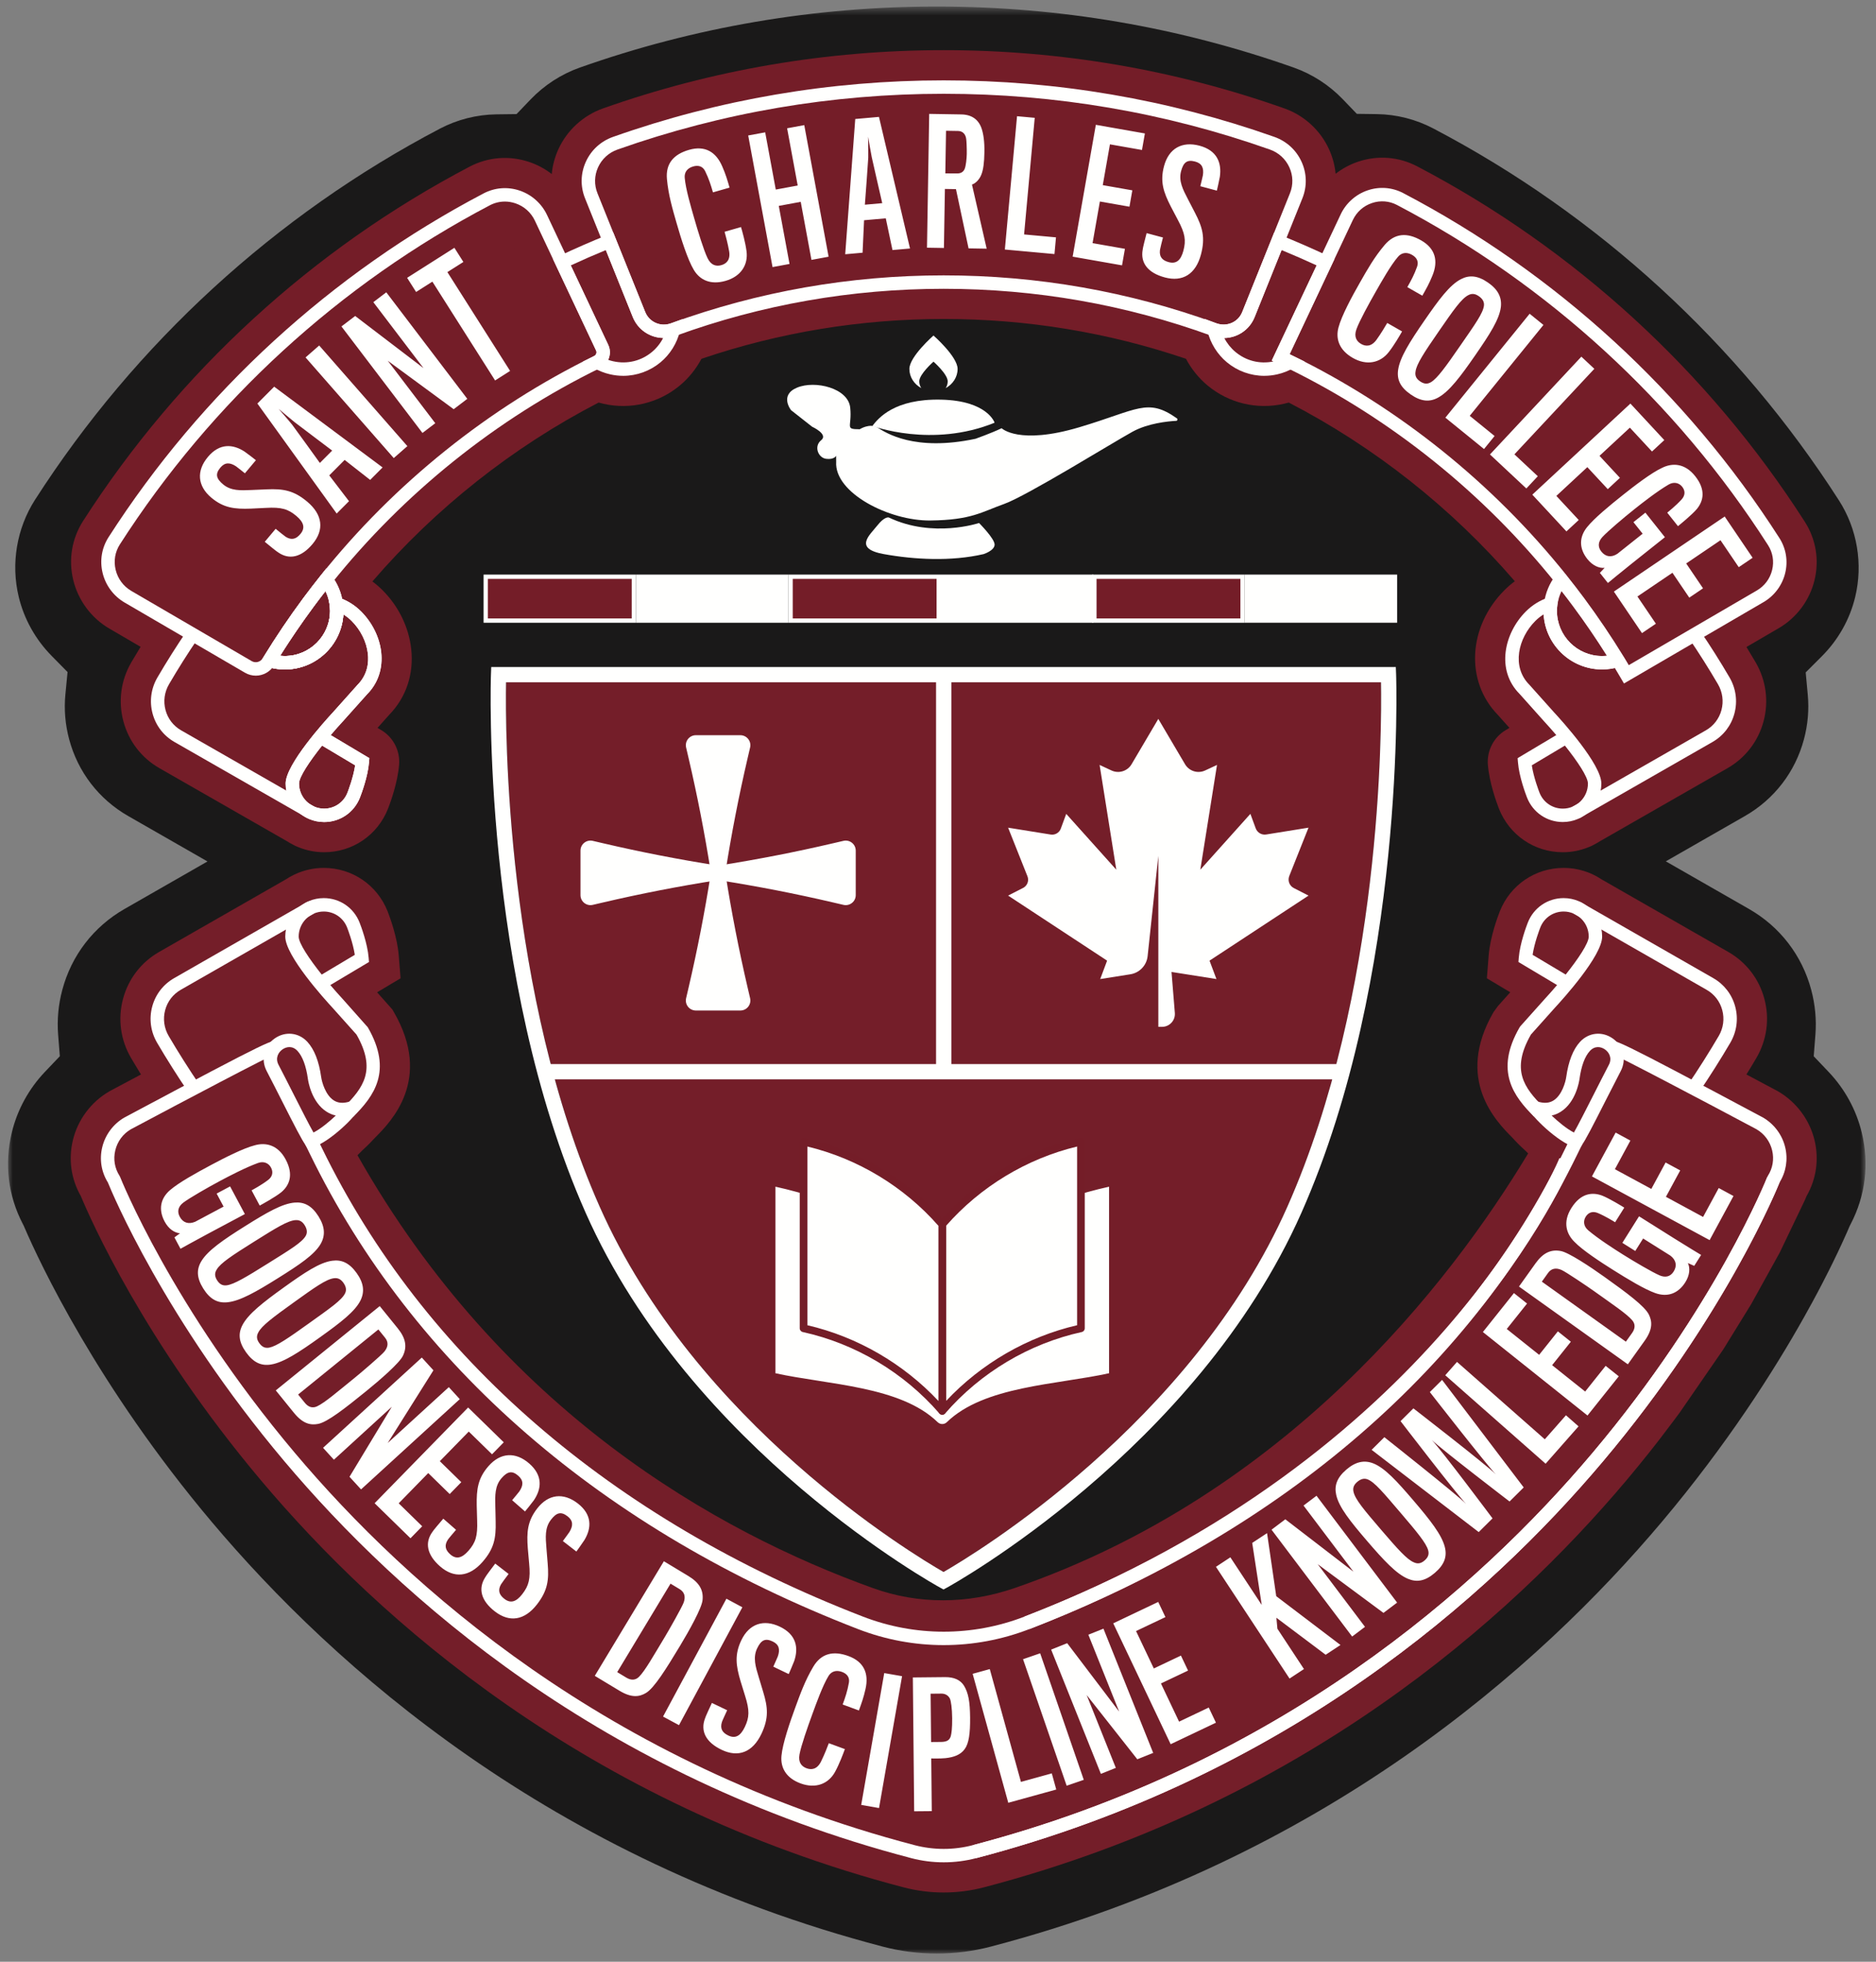 <?xml version="1.0" encoding="UTF-8"?> <svg xmlns="http://www.w3.org/2000/svg" xmlns:xlink="http://www.w3.org/1999/xlink" width="198" height="207" viewBox="0 0 198 207"><rect x="0" y="0" width="198" height="207" fill="#808080" stroke="none"/><defs><path id="4jj0qcskfa" d="M0 0.551L196.044 0.551 196.044 205.995 0 205.995z"></path></defs><g fill="none" fill-rule="evenodd"><g><g><path fill="#1A1919" d="M98.023 204.013c-1.765 0-3.523-.226-5.224-.671-34.54-9.049-57.016-29.018-69.788-44.176C10.63 144.473 4.695 131.3 3.442 128.333c-1.419-2.602-1.815-5.597-1.114-8.511.763-3.174 2.82-5.94 5.642-7.584l.048-.029c-.897-2.35-1.036-4.914-.374-7.391.832-3.117 2.833-5.718 5.633-7.321l10.127-5.8.008-1.87-9.744-5.58c-2.635-1.508-4.518-3.956-5.301-6.89-.675-2.526-.466-5.148.58-7.51l-.582-.337c-2.657-1.55-4.591-4.152-5.31-7.14-.715-2.971-.181-6.146 1.466-8.71C14.937 37.436 29.454 24.135 46.5 15.191c1.6-.84 3.399-1.283 5.202-1.283 1.031 0 2.043.143 3.011.413 1.319-2.53 3.58-4.502 6.286-5.46 11.876-4.2 24.332-6.33 37.023-6.33 12.69 0 25.147 2.13 37.022 6.33 2.697.954 4.952 2.915 6.273 5.433.962-.269 1.968-.411 2.993-.411 1.79 0 3.577.44 5.166 1.273 17.11 8.961 31.67 22.307 42.106 38.59 1.63 2.544 2.158 5.693 1.449 8.638-.715 2.961-2.634 5.54-5.266 7.074l-.703.41c1.037 2.355 1.243 4.968.57 7.487-.783 2.935-2.666 5.382-5.301 6.891l-8.636 4.945v3.11l9.071 5.195c2.801 1.603 4.802 4.204 5.634 7.321.66 2.477.523 5.04-.375 7.392l.023.013c2.836 1.652 4.903 4.421 5.667 7.598.702 2.915.305 5.91-1.114 8.513l-.284.66-.599 1.326-.822 1.73-.506 1.02-.891 1.734-.791 1.483-.567 1.032-.592 1.054-.65 1.132-.674 1.144-.72 1.197-.757 1.228-.802 1.268-.388.604-.861 1.316-.906 1.349-.937 1.361-.982 1.391-1.042 1.438c-.151.206-1.06 1.424-1.06 1.424l-1.125 1.47c-.163.212-1.157 1.474-1.157 1.474-.214.27-1.205 1.493-1.205 1.493-.41.5-.825 1-1.25 1.505-12.772 15.157-35.247 35.126-69.787 44.175-1.703.445-3.46.671-5.224.671" transform="translate(-622 -858) translate(622.848 858.14)"></path><path fill="#1A1919" d="M98.023 9.612c12.155 0 23.82 2.09 34.663 5.924 2.27.803 3.436 3.315 2.537 5.55l-1.932 4.803c1.703.686 3.381 1.42 5.034 2.2l2.237-4.743c.707-1.5 2.201-2.383 3.749-2.383.635 0 1.279.148 1.882.464 16.079 8.422 29.68 20.927 39.43 36.14 1.261 1.97.599 4.599-1.422 5.777l-6.933 4.042c1.083 1.591 2.111 3.217 3.081 4.876 1.194 2.043.519 4.666-1.535 5.842l-12.197 6.984v-.428c.042-.109.046-.221 0-.337v.337c-.411 1.069-4.538 1.798-3.248 1.798.208 0 .41-.024.607-.061l.1-.016c.166-.037.324-.09.48-.149.061-.023.123-.045.183-.072l-.003.005.125-.071h.001c.149-.075.294-.152.428-.246l1.327-.76v11.29c-.149-.192-.504-.364-.929-.513-.642-.424-1.41-.673-2.235-.673-.82 0 1.005.243 2.235.673l.08.055.849.486v.361c.093-.12.095-.235.032-.343l12.6 7.216c1.15.657 1.97 1.724 2.312 3.004.346 1.295.162 2.647-.517 3.81-.835 1.428-1.866 3.067-2.845 4.539 1.755.931 3.83 2.036 6.288 3.347 1.185.691 2.032 1.83 2.348 3.14.31 1.286.097 2.603-.596 3.718-.039.096-.12.296-.246.587l-.006.015c-.045.105-.094.22-.151.349l-.003.007-.18.406-.051.112c-.052.116-.104.233-.163.36l-.094.205c-.05.11-.1.216-.155.333-.036.08-.078.168-.118.252l-.162.343-.138.288-.18.374-.15.306-.2.405-.175.348-.21.418-.193.376-.23.446-.21.402c-.08.153-.16.306-.245.464-.075.143-.154.29-.233.436l-.26.482-.248.456c-.093.17-.186.338-.283.51-.087.158-.176.318-.267.478l-.299.532-.283.495c-.106.184-.213.37-.322.556-.1.172-.2.346-.303.52-.11.186-.221.375-.335.565l-.327.547-.355.587-.34.554-.38.614-.356.567c-.132.21-.268.422-.404.635l-.372.58-.424.65-.392.596c-.146.22-.296.442-.445.664-.136.203-.272.406-.411.61l-.471.686-.422.612c-.164.235-.332.473-.501.71-.145.206-.288.41-.436.617-.172.24-.347.48-.522.721-.152.21-.301.417-.457.628-.18.246-.366.495-.552.744-.155.207-.307.414-.464.623-.197.26-.399.522-.599.784-.154.2-.304.4-.46.6-.217.28-.44.563-.663.845-.146.186-.29.371-.44.559-.25.315-.509.633-.766.95l-.378.468c-.39.475-.785.951-1.188 1.43-12.112 14.375-33.425 33.31-66.168 41.889-1.123.294-2.276.44-3.43.44-1.155 0-2.309-.146-3.43-.44-32.745-8.578-54.057-27.514-66.17-41.89-12.66-15.024-18.192-28.354-18.617-29.406-.694-1.115-.906-2.433-.596-3.719.315-1.309 1.162-2.448 2.325-3.126 2.467-1.316 4.55-2.425 6.312-3.36-.982-1.473-2.012-3.112-2.846-4.54-.679-1.162-.863-2.514-.518-3.808.342-1.281 1.163-2.348 2.312-3.005l13.484-7.721c.186-.13.385-.242.592-.34h.002c.523-.246-1.02-.387-.406-.387l.04-8.734c-.209 0 1.713-.024 1.516-.061l-.1-.016c-.166-.037-.324-.09-.479-.149-.062-.023-.124-.045-.184-.072l.004.005-.126-.072c-.149-.074-.295-.15-.43-.245l-13.523-7.744c-2.054-1.176-2.729-3.8-1.534-5.842.972-1.665 2.004-3.298 3.093-4.896l-6.813-3.973c-2.067-1.204-2.746-3.895-1.454-5.909C20.21 42.328 33.767 29.866 49.79 21.46c.612-.321 1.268-.473 1.913-.473 1.575 0 3.093.899 3.812 2.424l2.205 4.679c1.653-.781 3.332-1.515 5.035-2.201l-1.931-4.803c-.9-2.235.266-4.747 2.537-5.55 10.841-3.835 22.507-5.924 34.662-5.924" transform="translate(-622 -858) translate(622.848 858.14)"></path><g transform="translate(-622 -858) translate(622.848 858.14)"><mask id="f4psb7vnfb" fill="#fff"><use xlink:href="#4jj0qcskfa"></use></mask><path fill="#1A1919" d="M29.922 89.906L35.43 83.229 29.658 89.565 29.922 89.906" mask="url(#f4psb7vnfb)"></path><path fill="#1A1919" d="M190.817 127.467l-.097.226-.057.151-.056.114-.307.698-.208.458-.368.797-.71 1.475-.612 1.224-.447.873-.723 1.367-.816 1.494-.603 1.075-.94 1.626-.686 1.153-.727 1.193-.756 1.214-.818 1.279-.843 1.287-.889 1.323-.931 1.355-.97 1.373-1.01 1.393c-.174.237-1.061 1.425-1.061 1.425l-1.093 1.43c-.17.22-1.148 1.461-1.148 1.461-.213.268-1.19 1.474-1.19 1.474-.404.493-.814.987-1.233 1.484-12.587 14.939-34.736 34.618-68.774 43.536-1.538.402-3.126.607-4.721.607-1.596 0-3.185-.205-4.722-.608-34.037-8.917-56.187-28.596-68.775-43.535-12.363-14.673-18.18-27.755-19.298-30.423-1.22-2.188-1.565-4.718-.974-7.178.638-2.653 2.356-4.964 4.714-6.338l.083-.049 1.572-.838-.022-.036c-1.37-2.346-1.741-5.08-1.042-7.696.694-2.605 2.365-4.776 4.703-6.114l11.12-6.367.018-4.169-10.748-6.154c-2.173-1.245-3.724-3.262-4.37-5.682-.65-2.433-.306-4.975.968-7.154.115-.197.231-.395.349-.591l-2.236-1.304c-2.19-1.277-3.788-3.424-4.382-5.89-.589-2.448-.149-5.063 1.207-7.176C16.42 38.797 30.678 25.732 47.42 16.948c1.318-.691 2.799-1.057 4.284-1.057 1.449 0 2.851.342 4.11.964.119-.39.263-.775.434-1.154 1.044-2.31 3.017-4.122 5.415-4.97 11.662-4.125 23.895-6.216 36.361-6.216 12.465 0 24.698 2.091 36.362 6.216 2.397.848 4.37 2.659 5.413 4.97.168.369.31.745.427 1.126 1.25-.62 2.646-.961 4.086-.961 1.47 0 2.939.362 4.246 1.046 16.807 8.803 31.108 21.91 41.356 37.905 1.341 2.092 1.775 4.682 1.191 7.104-.588 2.44-2.168 4.562-4.336 5.826l-2.355 1.373.336.57c1.275 2.18 1.619 4.721.969 7.155-.646 2.42-2.198 4.437-4.37 5.682l-9.634 5.516v5.408l10.068 5.765c2.339 1.34 4.009 3.51 4.703 6.113.7 2.618.33 5.352-1.04 7.696l-.022.038 1.462.78.168.094c2.371 1.381 4.097 3.695 4.737 6.35.592 2.461.246 4.992-.973 7.18zm4.827-8.107c-.574-2.384-1.783-4.596-3.497-6.397l-1.568-1.647.178-2.267c.124-1.584-.024-3.18-.442-4.743-.97-3.632-3.3-6.661-6.564-8.53l-8.783-5.028 8.349-4.78c3.097-1.775 5.31-4.65 6.231-8.1.411-1.542.547-3.114.404-4.675l-.22-2.382 1.693-1.691c1.741-1.738 2.963-3.907 3.532-6.27.836-3.467.215-7.175-1.706-10.171-10.621-16.575-25.44-30.158-42.853-39.279-1.818-.951-3.863-1.47-5.913-1.497l-2.128-.029-1.476-1.535c-1.444-1.502-3.234-2.66-5.174-3.345C123.618 2.718 110.94.55 98.023.55 85.106.55 72.427 2.718 60.34 6.994c-1.95.689-3.744 1.852-5.191 3.362L53.67 11.9l-2.137.027c-2.065.027-4.123.55-5.954 1.51C28.23 22.54 13.454 36.078 2.853 52.587.916 55.605.287 59.34 1.127 62.833c.565 2.346 1.769 4.505 3.483 6.243l1.672 1.697-.229 2.37c-.152 1.576-.018 3.166.398 4.725.922 3.45 3.134 6.326 6.233 8.1l8.366 4.792-8.758 5.016c-3.263 1.869-5.594 4.898-6.563 8.532-.418 1.563-.566 3.156-.441 4.736l.179 2.267-1.569 1.647c-1.713 1.8-2.923 4.014-3.498 6.401-.8 3.33-.394 6.678 1.176 9.685l.087.168.075.174c1.575 3.654 7.654 16.693 19.756 31.057 12.959 15.378 35.76 35.636 70.802 44.816 1.866.49 3.791.736 5.727.736 1.932 0 3.859-.247 5.723-.735 35.045-9.182 57.847-29.44 70.805-44.817.43-.51.852-1.02 1.277-1.538l.477-.59c.248-.305.496-.611.738-.914l.587-.747c.197-.25.394-.5.588-.751l1.135-1.484s.922-1.236 1.087-1.462l1.033-1.425 1.009-1.428.948-1.376.92-1.37.867-1.324.83-1.302.797-1.277.743-1.218.697-1.171.674-1.162.624-1.099.862-1.56.531-.988.495-.943.685-1.341.421-.848.512-1.057.467-.996.548-1.212.277-.644.094-.179c1.566-3.005 1.971-6.352 1.17-9.677z" mask="url(#f4psb7vnfb)"></path></g><path fill="#741E29" d="M52.563 71.856c-.086 4.98-.087 32.842 9.875 55.319 10.156 22.91 33.045 36.691 36.297 38.56 3.252-1.869 26.142-15.65 36.297-38.56 9.963-22.477 9.961-50.34 9.875-55.319H52.563" transform="translate(-622 -858) translate(622.848 858.14)"></path><path fill="#741E29" d="M187.567 120.914c-.315-1.309-1.163-2.448-2.349-3.139-2.457-1.31-4.532-2.415-6.288-3.346.98-1.472 2.01-3.112 2.845-4.54.68-1.162.864-2.515.519-3.81-.342-1.28-1.163-2.347-2.312-3.004l-13.482-7.72c-.658-.458-1.455-.728-2.314-.728-1.684 0-3.17 1.015-3.783 2.586-.139.354-.834 2.196-.956 3.717l-.034.439 4.078 2.432c-.438.518-.876 1.012-1.28 1.446l-2.585 2.89-.085.119c-2.676 4.626-.622 7.292 1.515 9.428l.002-.003c.776.906 2.326 2.303 3.618 2.96-7.573 13.287-25.658 38.838-57.365 49.79-5.713 1.973-11.627 1.974-17.104.003-17.97-6.467-41.924-20.308-57.53-49.72 1.32-.619 2.966-2.09 3.773-3.033l.003.003c2.137-2.136 4.191-4.802 1.515-9.429l-2.68-3.017c-.4-.432-.834-.922-1.271-1.436l4.079-2.433-.035-.44c-.121-1.52-.817-3.362-.956-3.717-.613-1.57-2.099-2.585-3.782-2.585-.615 0-1.196.141-1.718.387h-.002c-.207.098-.406.21-.593.34l-13.483 7.72c-1.15.658-1.97 1.726-2.312 3.006-.346 1.294-.162 2.647.518 3.809.833 1.427 1.864 3.066 2.845 4.54-1.76.934-3.845 2.043-6.311 3.36-1.162.677-2.01 1.816-2.325 3.125-.31 1.286-.099 2.605.596 3.72.424 1.05 5.957 14.38 18.618 29.406 12.112 14.375 33.423 33.31 66.167 41.889 1.122.294 2.277.441 3.431.441s2.309-.147 3.432-.441c32.742-8.578 54.055-27.514 66.167-41.889.403-.478.799-.955 1.187-1.43.13-.157.252-.312.378-.468.258-.317.516-.634.767-.95.15-.187.293-.372.44-.56.223-.281.446-.563.662-.843.157-.201.307-.4.46-.601.2-.262.403-.524.6-.784l.464-.623c.185-.249.372-.497.552-.744.155-.21.305-.419.456-.628l.522-.72.437-.617c.168-.238.336-.476.5-.711.144-.205.283-.408.423-.611l.47-.686c.14-.205.275-.407.411-.61.15-.222.299-.445.445-.665.133-.2.262-.398.392-.596l.425-.65.371-.58c.136-.213.272-.425.404-.635l.356-.567c.129-.206.255-.41.38-.614.115-.186.229-.37.34-.554.12-.197.24-.392.356-.587.11-.184.22-.365.327-.547l.334-.565c.103-.174.204-.347.304-.52.109-.187.216-.372.321-.556l.283-.495c.102-.18.202-.356.3-.532l.267-.477.282-.51c.084-.154.168-.307.248-.457.089-.163.175-.322.26-.482.08-.146.158-.293.235-.436l.243-.464c.072-.135.142-.27.21-.402.079-.152.155-.298.23-.446l.194-.376.21-.418.174-.348c.07-.139.134-.271.2-.405l.15-.305.18-.375.138-.287.163-.343.118-.252.154-.334.094-.204.164-.36.05-.113c.066-.146.126-.281.18-.406l.004-.007.15-.349.007-.014c.125-.292.207-.492.246-.588.693-1.114.905-2.432.596-3.719" transform="translate(-622 -858) translate(622.848 858.14)"></path><path fill="#741E29" d="M13.834 120.563c-.392.242-.688.65-.795 1.097-.11.455-.04.9.202 1.29l.146.233.104.256c.224.555 5.637 13.757 18.1 28.549 11.816 14.022 32.605 32.494 64.54 40.86 1.705.446 3.542.446 5.248 0 31.935-8.367 52.722-26.838 64.538-40.86.393-.467.778-.932 1.158-1.395l.368-.456c.254-.313.505-.622.75-.93l.568-.721c.17-.216.34-.43.505-.645l1.58-2.084c.15-.2.3-.4.446-.6l3.962-5.71 4.101-6.705 3.91-7.577.162-.36 2.958 1.192-2.884-1.28.002-.004-.028-.012.087-.197.076-.266.192-.35c.095-.223.16-.379.193-.46l.101-.246.143-.232c.242-.39.312-.835.203-1.29-.11-.455-.406-.857-.816-1.109-2.426-1.294-4.478-2.386-6.216-3.308l-3.11-1.65 1.95-2.93c.97-1.455 1.97-3.053 2.747-4.382.252-.429.317-.906.19-1.38-.122-.459-.404-.826-.815-1.062l-13.72-7.87c-.464-.32-1.109-.114-1.31.403-.154.394-.32.885-.457 1.375l5.441 3.245-2.432 2.87c-.472.555-.941 1.084-1.374 1.55l-2.368 2.649c-.903 1.639-.911 2.666-.286 3.702l1.585 1.847c.608.71 1.842 1.785 2.64 2.19l2.98 1.514-1.655 2.904c-8.168 14.33-26.706 40.038-59.093 51.224-6.406 2.213-13.054 2.21-19.223-.011-18.09-6.51-43.06-20.682-59.266-51.225l-1.57-2.96 3.035-1.419c.768-.359 2.06-1.467 2.703-2.218l1.626-1.898c.598-1.009.572-2.003-.296-3.596l-2.43-2.736c-.424-.457-.881-.974-1.342-1.516l-2.436-2.87 5.444-3.246c-.137-.49-.304-.981-.457-1.374-.183-.467-.694-.704-1.18-.476l-.025.012c-.053.026-.087.047-.107.061l-.234.148-13.484 7.721c-.412.236-.694.603-.816 1.062-.127.474-.061.951.19 1.38.774 1.326 1.775 2.923 2.747 4.383l1.95 2.93-3.109 1.65c-1.742.924-3.802 2.02-6.237 3.32zm84.92 78.992c-1.433 0-2.858-.183-4.237-.544-33.552-8.79-55.388-28.19-67.798-42.918-12.378-14.691-18.075-27.708-19.04-30.033-1.025-1.788-1.321-3.868-.834-5.891.517-2.15 1.909-4.02 3.818-5.132l.105-.06 3.262-1.738c-.37-.602-.724-1.189-1.048-1.743-1.11-1.9-1.412-4.117-.845-6.238.562-2.107 1.915-3.864 3.807-4.948l13.382-7.662c.276-.183.572-.35.882-.497l.044-.022c.974-.456 2.006-.688 3.071-.688 3.005 0 5.655 1.81 6.75 4.611.233.598 1.01 2.702 1.163 4.625l.194 2.413-2.477 1.477 1.611 1.814.161.28c4.104 7.094-.293 11.55-1.993 13.25-.313.35-.765.814-1.307 1.305l-.543.545c15.262 26.996 37.88 39.73 54.404 45.675 4.787 1.724 9.968 1.716 14.984-.016 28.62-9.885 45.805-31.987 54.17-45.852l-.286-.284c-.532-.477-1.008-.955-1.385-1.381-1.706-1.706-6.084-6.158-1.986-13.243l.47-.646 1.297-1.45-2.468-1.473.19-2.411c.154-1.924.93-4.027 1.164-4.626 1.094-2.801 3.744-4.613 6.75-4.613 1.43 0 2.81.418 4.002 1.21l13.377 7.66c1.892 1.083 3.244 2.84 3.806 4.947.567 2.121.266 4.337-.845 6.24-.325.553-.677 1.14-1.049 1.74 1 .531 2.076 1.106 3.24 1.726l.104.058c1.924 1.121 3.325 2.996 3.843 5.146.487 2.025.189 4.107-.837 5.896l-.171.406-2.663 5.559-3.014 5.443-2.959 4.798-4.593 6.656c-.151.207-.315.427-.477.644l-1.647 2.173c-.173.223-.355.454-.537.686l-.59.749c-.256.322-.52.647-.786.973l-.386.478c-.396.485-.802.974-1.215 1.464-12.41 14.727-34.244 34.128-67.796 42.918-1.38.361-2.806.544-4.239.544z" transform="translate(-622 -858) translate(622.848 858.14)"></path><path fill="#741D28" d="M66.596 33.056l-2.08-5.17 2.07 5.145c.57 1.417 2.155 2.128 3.59 1.619-1.432.508-3.012-.182-3.58-1.594zm119.757 23.947c-9.748-15.214-23.35-27.72-39.429-36.14-2.072-1.086-4.634-.197-5.63 1.918l-2.237 4.744c-1.653-.781-3.332-1.514-5.035-2.2l1.933-4.804c.898-2.235-.266-4.746-2.538-5.55-10.842-3.834-22.507-5.924-34.663-5.924-12.155 0-23.82 2.09-34.662 5.925-2.27.803-3.435 3.314-2.537 5.549l1.932 4.804c-1.704.685-3.382 1.419-5.035 2.2l-2.205-4.679c-1.014-2.15-3.62-3.056-5.726-1.95C34.5 29.301 20.941 41.763 11.21 56.918c-1.293 2.014-.614 4.705 1.453 5.91l6.815 3.972c-1.09 1.598-2.121 3.231-3.094 4.896-1.195 2.044-.52 4.666 1.534 5.843l13.523 7.743c.135.095.281.172.43.246l.125.072-.004-.006c.42.188.881.299 1.371.299 1.422 0 2.635-.887 3.123-2.135.046-.117.79-2.019.908-3.516l-4.408-2.63-.04.049-.054-.105.094.056c.979-1.192 1.823-2.103 1.823-2.103l2.585-2.891c2.138-2.137 1.508-5.602-.629-7.738-.619-.619-1.35-1.053-2.127-1.313-.132-.955-.508-1.829-1.066-2.56 7.68-9.612 17.438-17.487 28.596-22.944.473.275.99.483 1.54.607.39.088.793.138 1.21.138 1.325 0 2.54-.472 3.488-1.256.891-.74 1.54-1.757 1.822-2.919 8.9-3.24 18.507-5.009 28.527-5.009 10.021 0 19.628 1.77 28.53 5.01.282 1.16.93 2.179 1.821 2.918.947.784 2.163 1.256 3.489 1.256.416 0 .82-.05 1.209-.138.549-.124 1.066-.332 1.539-.607 11.159 5.457 20.917 13.332 28.596 22.944.63.79.584.79-.047 0-.558.731-.934 1.605-1.065 2.56-.777.26-1.51.694-2.128 1.313-2.137 2.136-2.766 5.601-.63 7.738l2.586 2.89s.845.912 1.824 2.104l-4.41 2.63c.12 1.497.864 3.399.91 3.516.488 1.248 1.7 2.135 3.122 2.135.49 0 .952-.11 1.371-.3l-.004.007.125-.072c.15-.074.295-.15.43-.246l13.524-7.743c2.053-1.177 2.729-3.8 1.534-5.843-.969-1.658-1.997-3.284-3.081-4.876l6.934-4.042c2.02-1.178 2.683-3.807 1.42-5.776z" transform="translate(-622 -858) translate(622.848 858.14)"></path><path fill="#741D28" d="M52.436 24.316c-.054 0-.09.018-.105.027-15.368 8.063-28.455 20.055-37.846 34.68-.017.025-.06.093-.031.215.016.069.06.164.169.227l6.814 3.973c.934.544 1.6 1.451 1.837 2.505.238 1.054.028 2.16-.58 3.052-1.03 1.51-2.023 3.08-2.95 4.667-.071.121-.063.23-.045.3.035.132.12.18.152.2l9.838 5.632c-.069-.105-.134-.215-.193-.328l-.054-.104c-.809-1.544-.492-3.436.774-4.633.113-.107.23-.206.353-.298.768-.902 1.351-1.533 1.381-1.567l2.543-2.841c.047-.054.096-.106.148-.157.072-.073.223-.223.171-.681-.059-.53-.358-1.109-.8-1.551-.17-.17-.376-.296-.613-.376-1.403-.47-2.418-1.694-2.619-3.16-.037-.267-.14-.512-.304-.729-1.084-1.42-1.062-3.396.053-4.791 8.043-10.067 18.392-18.37 29.928-24.012.76-.372 1.607-.482 2.416-.331L61.36 30.47c-.417.189-.832.38-1.244.575-.935.44-2.006.493-2.978.145-.972-.35-1.766-1.07-2.207-2.005l-2.206-4.678c-.05-.108-.135-.154-.196-.175-.036-.012-.067-.016-.093-.016zm113.12 48.598c.001 0 .895.967 1.93 2.227.72.876 1.022 2.023.828 3.14-.1.575-.327 1.113-.657 1.58l9.953-5.7c.033-.018.118-.067.153-.199.027-.102.013-.204-.044-.3-.917-1.57-1.906-3.133-2.938-4.65-.608-.892-.818-1.997-.58-3.05.24-1.054.904-1.96 1.838-2.504l6.934-4.042c.063-.038.105-.094.122-.167.02-.083-.006-.125-.02-.145v-.001c-9.407-14.682-22.533-26.713-37.957-34.792-.021-.011-.067-.034-.148-.007-.071.024-.123.07-.155.137l-2.237 4.744c-.44.935-1.233 1.656-2.206 2.005-.972.348-2.044.297-2.977-.144-1.583-.748-3.206-1.457-4.827-2.11-1.994-.802-2.96-3.07-2.157-5.065l1.931-4.803c.013-.032.048-.116-.005-.232-.041-.092-.115-.158-.218-.194-10.699-3.783-21.924-5.702-33.365-5.702-11.44 0-22.666 1.919-33.364 5.702-.102.036-.176.102-.218.194-.052.116-.017.2-.005.233l1.931 4.803c.182.451.273.915.282 1.374.311.338.567.736.748 1.187l1.694 4.21c9.28-3.26 19.009-4.911 28.932-4.911 10.256 0 20.303 1.764 29.861 5.244 1.223.445 2.143 1.472 2.45 2.737.081.33.266.629.525.842.244.202.667.473 1.356.318.15-.034.297-.092.434-.172 1.125-.657 2.503-.708 3.672-.135 11.536 5.642 21.885 13.946 29.928 24.012 2.754 3.448.349 5.656-.161 6.063-.07.056-.18.138-.325.23-.395 1.113-1.283 2.002-2.43 2.387-.238.08-.444.206-.614.376-.72.722-1.033 1.827-.628 2.232.05.05.1.104.15.157l2.584 2.89zM164.1 89.787c-3.003 0-5.652-1.81-6.749-4.61-.235-.603-1.01-2.709-1.163-4.627-.117-1.477.614-2.893 1.887-3.652l.39-.232-1.236-1.382c-3.445-3.545-3.142-9.299.716-13.157.342-.341.705-.653 1.088-.934-6.656-7.726-14.831-14.19-23.86-18.856-.169.05-.34.093-.513.131-2.889.652-5.839-.095-8.039-1.917-.943-.781-1.724-1.75-2.297-2.83-8.213-2.79-16.806-4.203-25.57-4.203-8.762 0-17.356 1.413-25.568 4.202-.574 1.08-1.355 2.05-2.297 2.83-2.201 1.824-5.154 2.57-8.039 1.919-.173-.039-.344-.083-.514-.132-9.036 4.67-17.218 11.142-23.879 18.878.373.275.727.58 1.06.912 1.699 1.698 2.776 3.896 3.033 6.188.298 2.655-.523 5.124-2.317 6.969l-1.235 1.382.39.232c1.273.76 2.004 2.175 1.887 3.652-.152 1.917-.929 4.023-1.163 4.624-1.096 2.803-3.745 4.613-6.75 4.613-.935 0-1.85-.18-2.725-.537-.195-.073-.387-.162-.573-.269l-.041-.023c-.183-.094-.4-.212-.63-.361l-13.411-7.678c-1.892-1.084-3.244-2.84-3.806-4.948-.567-2.122-.267-4.337.846-6.24.317-.541.64-1.082.97-1.62l-3.29-1.919C8.791 65.08 7.4 63.208 6.882 61.06c-.52-2.163-.147-4.38 1.05-6.244 10.119-15.758 24.22-28.68 40.78-37.368 1.955-1.026 4.19-1.203 6.291-.498.865.29 1.67.725 2.382 1.276.082-.884.312-1.76.69-2.596.91-2.012 2.629-3.59 4.719-4.33 11.533-4.078 23.632-6.147 35.96-6.147 12.327 0 24.426 2.069 35.96 6.148 2.09.739 3.81 2.317 4.719 4.33.373.827.602 1.691.686 2.565.708-.55 1.51-.984 2.37-1.274 2.085-.7 4.3-.525 6.24.491 16.622 8.706 30.765 21.67 40.902 37.49l-.001-.001c1.182 1.843 1.55 4.035 1.035 6.172-.512 2.122-1.887 3.97-3.772 5.069l-3.412 1.988c.327.533.647 1.066.96 1.602 1.11 1.9 1.41 4.115.845 6.237-.563 2.108-1.915 3.865-3.807 4.948l-13.41 7.678c-.23.15-.447.268-.63.362l-.04.023c-.187.107-.38.196-.576.27-.874.355-1.789.536-2.724.536z" transform="translate(-622 -858) translate(622.848 858.14)"></path><path fill="#FFFFFE" d="M52.435 21.129c-.547 0-1.088.132-1.585.394-15.854 8.318-29.357 20.69-39.045 35.779-.513.798-.672 1.75-.448 2.682.228.948.818 1.742 1.662 2.234l12.698 7.402c.407.237.923.1 1.175-.31l.058-.095c1.32-2.154 2.724-4.234 4.201-6.227.583-.786 1.21-1.6 1.867-2.422 7.75-9.7 17.723-17.702 28.839-23.139.22-.107.31-.363.21-.576l-6.46-13.703c-.414-.876-1.147-1.528-2.065-1.836-.365-.122-.737-.183-1.107-.183zM26.148 71.155c-.388 0-.782-.1-1.145-.312L12.305 63.44c-1.163-.677-2.01-1.817-2.324-3.125-.316-1.31-.091-2.652.632-3.778C20.435 41.242 34.12 28.7 50.192 20.269c1.179-.619 2.528-.726 3.8-.3 1.27.426 2.325 1.365 2.895 2.576l6.46 13.704c.428.908.042 2.005-.858 2.446-10.94 5.349-20.743 13.216-28.365 22.755-.645.807-1.262 1.609-1.835 2.38-1.453 1.96-2.834 4.005-4.104 6.08l-.078.126c-.44.722-1.19 1.12-1.96 1.12z" transform="translate(-622 -858) translate(622.848 858.14)"></path><path fill="#FFFFFE" d="M63.341 37.83c.17.06.345.11.522.15 1.507.34 2.975-.049 4.09-.972.492-.408.898-.917 1.19-1.486-1.388-.024-2.66-.853-3.203-2.201l-2.845-7.073c-1.24.51-2.479 1.052-3.7 1.617l3.952 8.384c.245.518.224 1.097-.006 1.581zm1.575 1.687c-.447 0-.906-.052-1.365-.156-.61-.138-1.195-.368-1.74-.686l-1.13-.66 1.17-.585c.226-.11.316-.366.216-.579l-4.556-9.665.64-.301c1.665-.787 3.371-1.533 5.072-2.217l.656-.264 3.374 8.388c.427 1.063 1.617 1.583 2.705 1.187l1.243-.454-.286 1.276c-.314 1.286-1.044 2.457-2.059 3.297-1.105.915-2.504 1.42-3.94 1.42z" transform="translate(-622 -858) translate(622.848 858.14)"></path><path fill="#FFFFFE" d="M65.173 27.622l2.07 5.145c.432 1.076 1.625 1.61 2.715 1.212 9.235-3.362 18.914-5.062 28.796-5.062 9.883 0 19.563 1.7 28.77 5.052 1.117.405 2.304-.115 2.732-1.177l5.042-12.535c.357-.889.337-1.859-.058-2.732-.402-.888-1.133-1.559-2.059-1.886-11.04-3.904-22.623-5.884-34.427-5.884-11.803 0-23.385 1.98-34.426 5.884-.927.327-1.657.997-2.059 1.885-.394.874-.415 1.844-.057 2.733l2.961 7.365zm63.129 7.907c-.41 0-.827-.07-1.236-.22-9.078-3.305-18.595-4.976-28.312-4.976-9.716 0-19.233 1.67-28.285 4.966-1.839.67-3.82-.215-4.54-2.004l-5.03-12.51c-.503-1.25-.475-2.615.08-3.843.562-1.244 1.583-2.18 2.877-2.638C75.05 10.346 86.79 8.34 98.754 8.34c11.965 0 23.706 2.007 34.899 5.965 1.294.458 2.316 1.395 2.877 2.639.555 1.227.583 2.592.08 3.843l-5.04 12.535c-.553 1.374-1.864 2.208-3.268 2.208zM33.145 78.533c-1.31 1.647-2.43 3.306-2.43 4.005 0 1.46 1.187 2.648 2.647 2.648 1.097 0 2.064-.661 2.463-1.685.07-.177.621-1.616.812-2.885l-3.492-2.083zm.217 8.068c-2.24 0-4.063-1.822-4.063-4.063 0-2.027 4.156-6.612 4.99-7.51l2.577-2.882c1.108-1.109 1.213-2.413 1.112-3.317-.14-1.241-.764-2.498-1.714-3.448-.265-.265-.557-.495-.873-.688-.193 3.234-2.886 5.806-6.169 5.806-.629 0-1.253-.095-1.852-.283l.424-1.351c.462.145.943.218 1.428.218 2.627 0 4.764-2.137 4.764-4.764 0-.195-.016-.403-.05-.655l-.156-1.13 1.082.362c.917.308 1.726.807 2.403 1.484 1.173 1.172 1.946 2.736 2.12 4.29.192 1.715-.337 3.295-1.491 4.45l-2.56 2.862c-.402.434-.84.927-1.279 1.445l4.079 2.433-.035.438c-.12 1.522-.817 3.364-.955 3.717-.613 1.571-2.098 2.586-3.782 2.586z" transform="translate(-622 -858) translate(622.848 858.14)"></path><path fill="#FFFFFE" d="M128.369 35.528c.292.566.697 1.073 1.188 1.48 1.093.906 2.524 1.3 4.005.99l-.185-.086 4.737-10.047c-1.22-.564-2.459-1.106-3.7-1.617l-2.845 7.073c-.543 1.352-1.822 2.181-3.2 2.207zm4.225 3.99c-1.437 0-2.835-.505-3.94-1.42-1.015-.84-1.746-2.011-2.059-3.297l-.317-1.304 1.255.475c1.11.404 2.296-.117 2.723-1.18l3.373-8.388.657.264c1.703.686 3.41 1.431 5.073 2.217l.64.301-4.739 10.052.393.19 1.189.58-1.144.667c-.544.318-1.13.548-1.74.686-.458.104-.918.156-1.364.156z" transform="translate(-622 -858) translate(622.848 858.14)"></path><path fill="#FFFFFE" d="M135.26 37.238l.393.19c11.116 5.436 21.088 13.437 28.838 23.138.653.818 1.281 1.632 1.867 2.421 1.477 1.994 2.88 4.074 4.173 6.183l.078.125c.152.25.302.5.45.752l13.517-7.879c.82-.478 1.394-1.25 1.616-2.172.219-.906.064-1.833-.435-2.611-9.705-15.148-23.247-27.56-39.161-35.896-.82-.43-1.757-.502-2.64-.204-.9.301-1.618.94-2.023 1.798l-6.673 14.155zm35.292 34.743l-.357-.61c-.262-.447-.524-.894-.794-1.338l-.078-.123c-1.27-2.074-2.65-4.12-4.103-6.08-.575-.775-1.193-1.576-1.835-2.38-7.62-9.539-17.425-17.406-28.354-22.75-.336-.165-.674-.326-1.014-.486l-.64-.302 7.276-15.432c.562-1.193 1.601-2.118 2.852-2.537 1.25-.422 2.582-.318 3.748.292 16.132 8.45 29.858 21.031 39.696 36.386.71 1.106.93 2.422.62 3.707-.31 1.282-1.14 2.399-2.28 3.063l-14.737 8.59zM28.715 69.057c.169.017.337.026.507.026 2.627 0 4.764-2.137 4.764-4.764 0-.195-.016-.403-.05-.655-.069-.496-.216-.978-.435-1.426-.42.54-.827 1.073-1.212 1.593-1.253 1.69-2.452 3.444-3.574 5.226zm.507 1.442c-.629 0-1.253-.095-1.852-.283l-.865-.272.473-.773c1.292-2.11 2.696-4.19 4.173-6.183.583-.786 1.21-1.6 1.867-2.422l.565-.708.55.72c.644.844 1.061 1.843 1.205 2.893.044.317.064.587.064.848 0 3.408-2.772 6.18-6.18 6.18zM31.643 86.215l-14.077-8.061c-1.15-.658-1.971-1.725-2.312-3.005-.346-1.294-.163-2.647.517-3.81.98-1.676 2.03-3.337 3.12-4.936l1.17.797c-1.072 1.573-2.104 3.206-3.067 4.854-.488.834-.62 1.803-.372 2.73.243.912.827 1.673 1.647 2.141l14.078 8.062-.704 1.228" transform="translate(-622 -858) translate(622.848 858.14)"></path><path fill="#FFFFFE" d="M165.819 86.215l-.704-1.228 14.079-8.062c.819-.468 1.404-1.23 1.647-2.142.247-.926.115-1.895-.372-2.729-.965-1.65-1.997-3.283-3.068-4.854l1.17-.797c1.09 1.597 2.14 3.258 3.12 4.936.68 1.163.864 2.516.518 3.81-.341 1.28-1.163 2.347-2.312 3.005l-14.078 8.061" transform="translate(-622 -858) translate(622.848 858.14)"></path><path fill="#FFFFFE" d="M160.824 80.616c.191 1.269.743 2.707.812 2.884.4 1.024 1.368 1.686 2.464 1.686 1.46 0 2.648-1.188 2.648-2.648 0-.7-1.12-2.36-2.431-4.005l-3.493 2.083zM164.1 86.6c-1.683 0-3.168-1.015-3.782-2.585-.139-.354-.834-2.196-.955-3.718l-.035-.438 4.08-2.433c-.438-.514-.873-1.004-1.273-1.436l-2.594-2.9c-2.511-2.51-1.646-6.409.657-8.71.676-.678 1.484-1.177 2.402-1.485l1.083-.363-.156 1.13c-.035.253-.05.461-.05.656 0 2.627 2.136 4.764 4.763 4.764.486 0 .966-.073 1.429-.218l.424 1.351c-.6.188-1.223.283-1.853.283-3.282 0-5.975-2.572-6.169-5.806-.315.193-.607.423-.872.688-1.811 1.81-2.541 4.825-.63 6.737l2.613 2.92c.825.888 4.982 5.473 4.982 7.5 0 2.24-1.823 4.063-4.064 4.063z" transform="translate(-622 -858) translate(622.848 858.14)"></path><path fill="#FFFFFE" d="M163.96 62.237c-.217.449-.364.93-.433 1.427-.035.252-.05.46-.05.655 0 2.627 2.136 4.764 4.763 4.764.17 0 .34-.009.507-.026-1.118-1.778-2.318-3.532-3.574-5.226-.387-.523-.792-1.056-1.212-1.594zm4.28 8.262c-3.407 0-6.18-2.772-6.18-6.18 0-.26.02-.53.065-.848.144-1.05.56-2.05 1.204-2.893l.549-.72.566.707c.654.818 1.28 1.632 1.867 2.423 1.48 1.998 2.885 4.079 4.173 6.183l.474.773-.865.272c-.6.188-1.223.283-1.853.283zM17.56 130.429l.59-.435c-.563-.04-1.2-.444-1.624-1.24-.658-1.235-.467-2.42.578-3.318.937-.8 2.686-1.773 4.357-2.664 1.312-.7 3.375-1.759 4.579-2.06 1.132-.322 2.428-.071 3.262 1.49.874 1.64.38 2.746-.449 3.45-.612.506-2.118 1.33-2.29 1.42l-.858-1.608c.109-.058 1.015-.542 1.73-1.083.473-.352.579-.83.321-1.315-.258-.483-.78-.708-1.382-.485-1.31.477-2.99 1.352-4.021 1.902-1.296.691-3.184 1.778-3.845 2.27-.543.41-.688.93-.388 1.491.342.641.924.831 1.63.536l2.999-1.599-.733-1.375 1.42-.758 1.559 2.921-3.906 2.082c-1.436.766-2.872 1.572-2.888 1.58l-.641-1.202M23.087 135.485c.769-.106 2.017-.847 4.37-2.322 2.28-1.428 3.573-2.197 3.966-2.903.196-.353.128-.727-.116-1.117s-.539-.56-.942-.538c-.831.041-2.105.84-4.399 2.278-2.339 1.466-3.534 2.256-3.932 2.923-.256.39-.221.745.022 1.134.264.42.568.606 1.031.545zm9.912-4.374c-.66 1.144-2.236 2.195-4.485 3.604-2.354 1.475-4.035 2.425-5.35 2.56-1.038.107-1.842-.308-2.557-1.447-.713-1.14-.727-2.029-.192-2.907.68-1.115 2.266-2.214 4.605-3.68 2.249-1.41 3.927-2.398 5.27-2.488.978-.07 1.772.33 2.477 1.454.696 1.11.728 2.028.232 2.904zM27.577 142.059c.761-.154 1.962-.97 4.22-2.59 2.188-1.568 3.432-2.416 3.78-3.146.174-.364.083-.734-.185-1.109-.269-.374-.573-.525-.975-.478-.827.092-2.05.97-4.251 2.548-2.245 1.61-3.39 2.473-3.744 3.163-.232.406-.176.758.093 1.132.288.403.603.569 1.062.48zm9.627-4.985c-.589 1.184-2.097 2.33-4.255 3.878-2.259 1.62-3.879 2.673-5.183 2.889-1.031.172-1.859-.192-2.643-1.286-.784-1.094-.854-1.98-.374-2.891.61-1.155 2.127-2.352 4.37-3.961 2.159-1.547 3.772-2.639 5.108-2.812.973-.132 1.791.219 2.565 1.298.763 1.065.853 1.98.412 2.885zM36.632 145.21c.605-.49 2.76-2.33 3.092-2.735.434-.534.422-1.026.066-1.466l-.703-.866-8.47 6.867.713.88c.357.44.806.6 1.297.362.82-.393 2.093-1.493 4.005-3.042zm-6.456 3.73l-1.917-2.366 10.972-8.896 1.896 2.339c.868 1.072 1.002 1.967.552 2.902-.358.768-2.446 2.575-3.877 3.735-2.227 1.805-4.092 3.272-5.08 3.458-.77.146-1.587.01-2.546-1.173zM36.041 155.689L40.506 148.301 34.394 153.888 33.248 152.633 43.67 143.109 44.898 144.454 40.071 152.126 46.522 146.23 47.68 147.496 37.259 157.021 36.041 155.689M38.691 158.48L48.561 148.378 52.321 152.051 51.083 153.316 48.628 150.918 45.573 154.044 47.839 156.258 46.615 157.511 44.349 155.298 41.232 158.488 43.713 160.912 42.476 162.178 38.691 158.48M45.604 165.148c-1.4-1.222-1.638-2.51-.812-3.644.032-.09.89-1.101 1.148-1.394l1.345 1.175c-.21.24-.847.997-.869 1.05-.397.616-.251 1.095.268 1.549.613.535 1.22.405 1.917-.394.745-.853.973-1.545.911-3.196-.012-.363-.032-1.04-.045-1.59-.027-1.691.12-2.855 1.237-4.134 1.268-1.453 2.867-1.536 4.307-.28 1.439 1.257 1.32 2.656.477 3.892-.345.45-.76.98-.924 1.166l-1.36-1.186c.21-.24.753-.917.753-.917.434-.631.473-1.16-.1-1.66-.666-.582-1.147-.461-1.776.258-.709.813-.678 1.827-.652 2.953.018.438.022 1.053.036 1.628.042 1.727-.158 2.844-1.38 4.244-1.406 1.613-3.015 1.76-4.48.48M51.384 169.9c-1.47-1.138-1.784-2.409-1.026-3.59.026-.092.824-1.153 1.062-1.462l1.413 1.094c-.195.252-.786 1.047-.805 1.1-.36.638-.187 1.108.36 1.53.643.498 1.24.334 1.89-.506.692-.896.88-1.601.72-3.246-.033-.362-.094-1.035-.14-1.584-.127-1.687-.05-2.857.99-4.201 1.18-1.526 2.77-1.704 4.282-.536 1.512 1.17 1.477 2.574.709 3.858-.319.47-.702 1.023-.854 1.22l-1.427-1.104c.195-.253.696-.96.696-.96.396-.656.404-1.186-.198-1.652-.7-.541-1.173-.392-1.757.364-.66.853-.569 1.863-.476 2.987.043.436.084 1.048.132 1.623.145 1.722.012 2.849-1.125 4.318-1.31 1.695-2.906 1.937-4.446.746M69.337 172.565c.402-.667 1.804-3.127 1.978-3.623.226-.648.048-1.107-.438-1.4l-.955-.576-5.628 9.336.97.585c.485.292.961.29 1.341-.1.639-.648 1.461-2.115 2.732-4.222zm-4.802 5.702l-2.607-1.572 7.293-12.094 2.576 1.554c1.183.712 1.612 1.509 1.506 2.54-.075.844-1.425 3.254-2.375 4.83-1.48 2.455-2.735 4.468-3.602 4.978-.674.4-1.488.55-2.79-.236zM69.132 180.992L75.82 168.554 77.504 169.459 70.816 181.897 69.132 180.992M75.316 184.498c-1.676-.802-2.25-1.98-1.76-3.294.007-.095.564-1.3.732-1.651l1.612.771c-.138.288-.549 1.189-.555 1.244-.218.7.05 1.124.674 1.422.734.35 1.282.064 1.741-.894.488-1.021.523-1.75.021-3.325-.109-.346-.31-.992-.47-1.519-.48-1.622-.65-2.783.083-4.316.832-1.74 2.35-2.25 4.075-1.425 1.724.825 1.987 2.207 1.505 3.623-.214.527-.471 1.149-.578 1.372l-1.628-.78c.136-.287.479-1.084.479-1.084.249-.724.145-1.246-.541-1.574-.799-.382-1.23-.137-1.643.726-.466.973-.163 1.942.164 3.02.134.418.303 1.008.47 1.56.504 1.654.61 2.783-.191 4.46-.923 1.93-2.433 2.504-4.19 1.664M87.292 186.817c-.693 1.273-2.042 1.815-3.637 1.229-1.546-.568-2.14-1.673-2.024-2.913.112-1.278.892-3.556 1.442-5.051.537-1.463 1.045-2.898 1.924-4.366.826-1.375 2.08-1.707 3.708-1.109 1.628.599 2.174 1.836 1.793 3.487-.196.891-.434 1.539-.696 2.254l-1.712-.63c.27-.73.503-1.418.659-2.304.096-.568-.202-.94-.733-1.136-.632-.231-1.136-.04-1.424.438-.613 1-1.299 2.918-1.701 4.014-.5 1.363-1.189 3.336-1.356 4.254-.16.847.23 1.272.745 1.462.515.19 1.105.123 1.516-.688.357-.716.71-1.625.832-1.957l1.696.623c-.172.465-.569 1.545-1.032 2.393M90.046 190.314L92.477 176.402 94.359 176.73 91.928 190.643 90.046 190.314M99.415 179.108c-.164-.335-.484-.544-.909-.54l-1.133.011.05 5.098s.956-.01 1.063-.01c.601-.007.9-.186 1.02-.63.068-.266.151-.798.141-1.86-.01-1.08-.124-1.804-.232-2.069zm1.556 5.314c-.436.605-1.142.86-2.027.957-.565.058-1.504.032-1.504.032l.055 5.559-1.858.017-.139-14.124 3.399-.034c.955-.01 1.631.303 2.009.92.45.756.618 1.657.634 3.338.017 1.682-.132 2.746-.57 3.335zM105.569 190.088L101.809 176.48 103.617 175.981 106.906 187.885 110.162 186.985 110.634 188.69 105.569 190.088M111.731 188.289L107.128 174.938 108.935 174.314 113.538 187.667 111.731 188.289M119.188 185.498L113.842 178.717 116.921 186.405 115.344 187.037 110.094 173.926 111.787 173.248 117.271 180.47 114.021 172.354 115.614 171.716 120.864 184.826 119.188 185.498M122.708 183.908L116.648 171.152 121.396 168.895 122.156 170.495 119.055 171.968 120.93 175.916 123.792 174.557 124.544 176.139 121.682 177.498 123.596 181.528 126.728 180.039 127.488 181.637 122.708 183.908M139.067 174.469L133.867 170.563 133.974 171.722 136.777 175.978 135.255 176.98 127.488 165.189 129.01 164.187 132.319 169.21 131.315 162.668 132.882 161.636 133.851 168.287 140.633 173.438 139.067 174.469M145.169 170.053L138.23 164.912 143.219 171.524 141.863 172.547 133.355 161.273 134.81 160.175 141.999 165.704 136.732 158.725 138.102 157.691 146.61 168.966 145.169 170.053M149.882 163.427c-.218-.744-1.136-1.869-2.944-3.979-1.749-2.042-2.701-3.207-3.457-3.491-.379-.143-.74-.02-1.09.28-.348.299-.473.616-.39 1.012.163.815 1.142 1.957 2.903 4.013 1.796 2.096 2.756 3.162 3.473 3.456.424.195.77.109 1.12-.19.376-.323.514-.651.385-1.1zm-5.795-9.155c1.23.483 2.503 1.886 4.23 3.902 1.807 2.11 2.995 3.632 3.324 4.913.26 1.011-.031 1.867-1.052 2.742-1.022.875-1.899 1.02-2.847.621-1.203-.506-2.525-1.914-4.322-4.01-1.727-2.016-2.953-3.529-3.241-4.843-.215-.957.063-1.802 1.071-2.666.994-.852 1.899-1.02 2.837-.659zM159.97 156.813l-1.495 1.483s-7.149-5.472-8.208-6.49c1.022 1.056 6.412 8.272 6.412 8.272l-1.457 1.446-11.304-8.678 1.344-1.334s7.648 6.048 8.632 7.041c-.984-.993-6.923-8.736-6.923-8.736l1.356-1.347s7.736 5.987 8.708 6.966c-.972-.979-6.974-8.685-6.974-8.685l1.294-1.285 8.615 11.347M162.283 154.31L151.69 144.975 152.93 143.568 162.196 151.733 164.43 149.198 165.757 150.367 162.283 154.31M166.702 149.224L155.661 140.415 158.939 136.306 160.323 137.409 158.182 140.094 161.599 142.82 163.575 140.344 164.945 141.437 162.969 143.913 166.456 146.695 168.619 143.984 170.003 145.087 166.702 149.224M167.418 136.116c-.633-.452-2.978-2.04-3.457-2.251-.63-.276-1.101-.135-1.43.327l-.647.907 8.869 6.334.658-.922c.329-.46.363-.935.004-1.345-.596-.687-1.996-1.62-3.997-3.05zm5.311 5.229l-1.769 2.476-11.49-8.206 1.748-2.448c.803-1.122 1.63-1.489 2.65-1.303.835.14 3.132 1.671 4.63 2.74 2.332 1.666 4.242 3.073 4.684 3.976.345.703.432 1.526-.453 2.765zM177.968 133.434l-.67-.296c.245.509.211 1.261-.27 2.025-.744 1.184-1.867 1.606-3.166 1.146-1.16-.416-2.871-1.45-4.475-2.459-1.257-.79-3.201-2.054-4.06-2.949-.842-.822-1.268-2.073-.326-3.57.989-1.574 2.193-1.694 3.215-1.324.744.28 2.206 1.178 2.37 1.282l-.97 1.543c-.104-.066-.973-.612-1.798-.964-.54-.236-1.008-.09-1.3.374-.293.465-.228 1.027.264 1.442 1.065.899 2.659 1.922 3.647 2.544 1.244.781 3.124 1.88 3.879 2.208.626.268 1.147.136 1.487-.403.387-.615.262-1.215-.344-1.68l-2.877-1.808-.829 1.318-1.363-.857 1.761-2.801 3.746 2.354c1.378.867 2.79 1.713 2.806 1.722l-.727 1.153M179.591 130.716L167.17 123.994 169.673 119.371 171.229 120.213 169.594 123.233 173.439 125.314 174.947 122.527 176.488 123.361 174.98 126.148 178.902 128.271 180.554 125.22 182.11 126.063 179.591 130.716M98.757 133.8c-3.751-4.325-11.969-7.449-17.761-8.721v19.685c5.551 1.22 13.186 1.344 17.114 5.158.278.27.703.27.981 0 3.929-3.814 11.564-3.939 17.115-5.158V125.08c-5.792 1.272-13.698 4.396-17.45 8.72" transform="translate(-622 -858) translate(622.848 858.14)"></path><path fill="#FFFFFE" d="M52.563 71.856c-.086 4.98-.087 32.842 9.875 55.319 10.156 22.91 33.045 36.691 36.297 38.56 3.252-1.869 26.142-15.65 36.297-38.56 9.963-22.477 9.961-50.34 9.875-55.319H52.563zm46.172 95.725l-.385-.209c-.262-.142-26.27-14.46-37.388-39.542-11.082-25.003-10.006-56.498-9.993-56.813l.03-.776h95.473l.03.776c.012.315 1.089 31.81-9.993 56.813-11.117 25.081-37.127 39.4-37.39 39.542l-.384.209z" transform="translate(-622 -858) translate(622.848 858.14)"></path><path fill="#FFFFFE" d="M57.109 113.755L140.361 113.755 140.361 112.14 57.109 112.14zM135.226 92.296l2.03-5.1-4.465.719c-.476.076-.94-.195-1.106-.647l-.563-1.53-5.284 5.892 1.761-11.054-1.255.584c-.77.357-1.685.074-2.118-.658l-2.822-4.784-2.822 4.784c-.432.732-1.349 1.015-2.119.658l-1.254-.584 1.762 11.054-5.285-5.891-.573 1.557c-.16.436-.608.697-1.066.624l-4.495-.724 2.042 5.132c.185.465-.013.995-.459 1.224l-1.583.81L116 101.227l-.729 1.943 3.186-.504c.969-.154 1.715-.939 1.819-1.914l1.13-10.575v18.034h.391c.792 0 1.416-.676 1.352-1.465l-.352-4.327 4.742.75-.729-1.942 10.447-6.863-1.553-.797c-.463-.237-.67-.786-.477-1.27M72.595 77.439h4.698c.68 0 1.182.633 1.028 1.296l-.26 1.115c-.925 3.969-1.705 7.971-2.338 11.998l-.78 4.958-.778-4.958c-.633-4.027-1.413-8.03-2.339-11.998l-.26-1.115c-.154-.663.348-1.296 1.029-1.296" transform="translate(-622 -858) translate(622.848 858.14)"></path><path fill="#FFFFFE" d="M72.595 106.489h4.698c.68 0 1.182-.634 1.028-1.296l-.26-1.114c-.925-3.97-1.705-7.972-2.338-11.998l-.78-4.96-.778 4.96c-.633 4.026-1.413 8.028-2.339 11.998l-.26 1.114c-.154.662.348 1.296 1.029 1.296" transform="translate(-622 -858) translate(622.848 858.14)"></path><path fill="#FFFFFE" d="M89.47 89.615v4.698c0 .68-.635 1.183-1.297 1.028l-1.116-.26c-3.969-.926-7.97-1.705-11.997-2.338l-4.959-.78 4.96-.778c4.026-.633 8.027-1.413 11.996-2.339l1.116-.26c.662-.154 1.296.349 1.296 1.029" transform="translate(-622 -858) translate(622.848 858.14)"></path><path fill="#FFFFFE" d="M60.419 89.615v4.698c0 .68.633 1.183 1.295 1.028l1.115-.26c3.97-.926 7.972-1.705 11.998-2.338l4.958-.78-4.958-.778c-4.026-.633-8.029-1.413-11.998-2.339l-1.115-.26c-.662-.154-1.295.349-1.295 1.029M113.24 140.02v-19.686c-5.793 1.273-10.888 4.396-14.64 8.72v19.686c3.752-4.325 8.847-7.449 14.64-8.72" transform="translate(-622 -858) translate(622.848 858.14)"></path><path fill="#741D28" d="M99.004 129.206v18.484c3.713-3.956 8.576-6.772 13.831-7.993V120.84c-5.313 1.277-10.204 4.231-13.83 8.365zm-.403 19.938c-.048 0-.096-.008-.141-.025-.159-.06-.263-.21-.263-.38v-19.684c0-.097.036-.191.099-.264 3.86-4.451 9.136-7.595 14.857-8.852.118-.025.243.003.339.08.096.077.15.193.15.315v19.685c0 .19-.13.354-.316.395-5.552 1.219-10.672 4.27-14.42 8.59-.079.09-.19.14-.305.14z" transform="translate(-622 -858) translate(622.848 858.14)"></path><path fill="#FFFFFE" d="M83.962 140.02v-19.686c5.793 1.273 10.888 4.396 14.639 8.72v19.686c-3.751-4.325-8.846-7.449-14.639-8.72" transform="translate(-622 -858) translate(622.848 858.14)"></path><path fill="#741D28" d="M84.367 139.697c5.256 1.221 10.119 4.037 13.83 7.993v-18.484c-3.626-4.134-8.516-7.088-13.83-8.365v18.856zm14.234 9.447c-.115 0-.227-.05-.305-.14-3.748-4.32-8.869-7.371-14.42-8.59-.185-.04-.317-.205-.317-.395v-19.685c0-.122.055-.238.15-.315.097-.077.222-.104.34-.08 5.721 1.257 10.997 4.4 14.857 8.852.064.073.098.167.098.264v19.685c0 .169-.104.32-.262.379-.046.017-.094.025-.141.025z" transform="translate(-622 -858) translate(622.848 858.14)"></path><path fill="#FFFFFE" d="M97.947 112.914L99.562 112.914 99.562 71.015 97.947 71.015zM32.143 57.262c-1.193 1.425-2.476 1.69-3.628.887-.09-.03-1.12-.869-1.418-1.119l1.148-1.37c.244.204 1.016.827 1.067.848.625.384 1.101.23 1.544-.3.523-.624.382-1.227-.432-1.909-.868-.727-1.566-.942-3.216-.846-.362.02-1.037.054-1.588.077-1.69.062-2.857-.061-4.16-1.152-1.478-1.239-1.594-2.836-.367-4.302 1.227-1.464 2.63-1.375 3.882-.556.457.336.996.74 1.186.9L25 49.804c-.243-.204-.931-.734-.931-.734-.64-.421-1.17-.45-1.659.134-.568.678-.438 1.157.294 1.77.828.693 1.841.642 2.967.592.438-.026 1.051-.042 1.628-.069 1.726-.077 2.847.1 4.272 1.294 1.641 1.374 1.821 2.98.571 4.471M30.25 44.411c-.351-.274-1.692-1.41-1.692-1.41s1.154 1.323 1.43 1.674c.2.25 2.924 4.035 2.924 4.035l1.299-1.304s-3.71-2.795-3.96-2.995zm5.737 8.334l-1.3 1.304-8.37-11.607 1.773-1.78 11.443 8.522-1.311 1.317-2.695-2.11-1.623 1.63 2.083 2.724zM40.711 48.196L31.402 37.576 32.84 36.316 42.148 46.936 40.711 48.196M47.036 43.039L40.078 37.925 45.092 44.517 43.74 45.546 35.19 34.306 36.64 33.203 43.849 38.703 38.556 31.745 39.923 30.705 48.473 41.946 47.036 43.039M46.371 28.573L52.99 39 51.407 40.006 44.787 29.579 43.069 30.669 42.121 29.176 47.111 26.008 48.059 27.502 46.371 28.573M77.943 26.36c.19 1.436-.58 2.669-2.213 3.136-1.582.453-2.714-.088-3.35-1.157-.665-1.098-1.378-3.397-1.816-4.928-.43-1.498-.865-2.956-1.022-4.66-.144-1.597.671-2.603 2.339-3.081 1.667-.477 2.837.2 3.503 1.758.368.833.558 1.497.768 2.229l-1.752.502c-.215-.75-.431-1.442-.828-2.249-.258-.515-.718-.641-1.263-.485-.646.185-.94.637-.89 1.194.095 1.17.672 3.12.994 4.244.399 1.394 1.008 3.393 1.415 4.233.37.778.935.892 1.463.74.528-.15.965-.552.819-1.449-.135-.79-.385-1.73-.483-2.07l1.735-.497c.137.476.453 1.582.58 2.54M84.796 27.283L83.663 21.158 81.348 21.586 82.482 27.712 80.689 28.043 78.12 14.156 79.913 13.825 81.03 19.863 83.344 19.435 82.227 13.397 84.037 13.062 86.606 26.949 84.796 27.283M91.162 16.456c-.092-.437-.388-2.17-.388-2.17s.032 1.757.018 2.202c-.007.32-.358 4.972-.358 4.972l1.833-.163s-1.042-4.527-1.105-4.841zm-.97 10.07l-1.834.163 1.06-14.272 2.503-.222 3.276 13.887-1.85.164-.707-3.348-2.291.203-.158 3.426zM101.126 14.508c-.062-.478-.358-.82-.854-.828L99 13.659l-.075 4.494c.019 0 1.257.02 1.363.005.372-.03.588-.239.68-.484.13-.3.213-1.095.221-1.572.01-.62-.03-1.416-.062-1.594zm1.601 3.778c-.203.528-.635.946-.99 1.046l1.552 6.769-1.911-.032-1.33-6.252-1.168-.019-.103 6.228-1.787-.03.233-14.118 3.397.056c1.096.018 1.813.543 2.134 1.486.186.552.315 1.35.295 2.5-.018 1.133-.119 1.856-.322 2.366zM105.208 26.19L106.493 12.123 108.361 12.293 107.238 24.598 110.605 24.906 110.444 26.668 105.208 26.19M112.363 26.943L114.811 13.03 119.988 13.942 119.681 15.685 116.299 15.09 115.542 19.396 118.662 19.945 118.359 21.671 115.238 21.122 114.465 25.515 117.882 26.116 117.575 27.86 112.363 26.943M122.087 29.133c-1.795-.481-2.577-1.534-2.334-2.916-.012-.095.315-1.382.416-1.758l1.726.462c-.082.308-.321 1.27-.318 1.326-.085.728.257 1.095.924 1.274.786.21 1.274-.172 1.548-1.198.293-1.095.194-1.817-.59-3.273-.17-.321-.486-.919-.74-1.408-.77-1.507-1.15-2.618-.71-4.258.5-1.864 1.899-2.644 3.746-2.15 1.847.495 2.357 1.805 2.143 3.287-.112.556-.253 1.216-.316 1.454l-1.744-.466c.082-.308.272-1.156.272-1.156.112-.758-.086-1.25-.821-1.447-.855-.23-1.234.09-1.482 1.014-.279 1.043.196 1.94.716 2.94.208.386.482.936.749 1.447.798 1.533 1.11 2.625.63 4.42-.554 2.07-1.934 2.91-3.815 2.406M145.719 37.021c-.896 1.138-2.316 1.448-3.79.605-1.428-.817-1.83-2.004-1.51-3.207.323-1.242 1.471-3.357 2.262-4.74.772-1.351 1.512-2.68 2.623-3.982 1.042-1.218 2.334-1.336 3.839-.475 1.505.86 1.836 2.17 1.186 3.735-.34.845-.683 1.444-1.06 2.104l-1.583-.904c.387-.676.732-1.315 1.033-2.161.189-.545-.042-.962-.533-1.243-.584-.333-1.113-.228-1.478.196-.77.884-1.765 2.658-2.344 3.672-.72 1.26-1.725 3.09-2.044 3.968-.299.807.015 1.292.491 1.564.476.273 1.068.306 1.61-.425.47-.647.97-1.483 1.145-1.79l1.567.895c-.246.43-.818 1.429-1.414 2.188M150.184 40.186c.665-.401 1.518-1.575 3.096-3.86 1.53-2.214 2.413-3.432 2.496-4.235.04-.402-.171-.72-.55-.981-.378-.262-.715-.302-1.077-.12-.748.364-1.602 1.602-3.141 3.83-1.569 2.271-2.354 3.471-2.454 4.24-.082.46.089.772.468 1.033.408.282.76.332 1.162.093zm7.375-7.939c-.154 1.313-1.187 2.902-2.695 5.086-1.579 2.286-2.748 3.822-3.901 4.466-.912.51-1.815.446-2.921-.318-1.107-.764-1.471-1.575-1.327-2.594.184-1.293 1.207-2.93 2.776-5.201 1.508-2.184 2.658-3.756 3.856-4.37.87-.451 1.758-.397 2.85.357 1.079.743 1.471 1.575 1.362 2.574zM151.701 43.931L160.596 32.967 162.053 34.148 154.273 43.738 156.897 45.868 155.781 47.242 151.701 43.931M156.409 47.814L166.055 37.496 167.425 38.777 158.989 47.802 161.458 50.111 160.249 51.404 156.409 47.814M160.879 52.056L171.231 42.445 174.807 46.298 173.51 47.502 171.174 44.986 167.97 47.96 170.125 50.282 168.842 51.475 166.685 49.153 163.416 52.188 165.777 54.73 164.48 55.934 160.879 52.056M168.008 60.31l.502-.534c-.562.062-1.26-.219-1.822-.925-.87-1.094-.897-2.294-.032-3.366.776-.957 2.319-2.23 3.8-3.409 1.163-.925 3-2.34 4.129-2.854 1.054-.523 2.375-.51 3.476.874 1.158 1.454.873 2.63.185 3.471-.51.61-1.843 1.692-1.995 1.814l-1.135-1.427c.097-.077.9-.716 1.505-1.378.401-.432.42-.921.078-1.351-.342-.43-.894-.555-1.448-.227-1.2.706-2.694 1.871-3.607 2.599-1.15.914-2.809 2.325-3.369 2.928-.46.502-.509 1.038-.111 1.537.45.567 1.059.65 1.698.23l2.66-2.115-.97-1.218 1.26-1.003 2.06 2.59-3.462 2.754c-1.274 1.013-2.54 2.066-2.554 2.077l-.848-1.066M169.486 62.283L181.182 54.362 184.131 58.716 182.665 59.708 180.739 56.865 177.119 59.316 178.896 61.94 177.445 62.923 175.667 60.299 171.973 62.801 173.92 65.674 172.453 66.666 169.486 62.283M33.145 78.533c-1.31 1.647-2.43 3.306-2.43 4.005 0 1.46 1.187 2.648 2.647 2.648 1.097 0 2.064-.661 2.463-1.685.07-.177.621-1.616.812-2.885l-3.492-2.083zm.217 8.068c-2.24 0-4.063-1.822-4.063-4.063 0-2.027 4.156-6.612 4.99-7.51l2.577-2.882c1.108-1.109 1.213-2.413 1.112-3.317-.14-1.241-.764-2.498-1.714-3.448-.265-.265-.557-.495-.873-.688-.193 3.234-2.886 5.806-6.169 5.806-.629 0-1.253-.095-1.852-.283l.424-1.351c.462.145.943.218 1.428.218 2.627 0 4.764-2.137 4.764-4.764 0-.195-.016-.403-.05-.655l-.156-1.13 1.082.362c.917.308 1.726.807 2.403 1.484 1.173 1.172 1.946 2.736 2.12 4.29.192 1.715-.337 3.295-1.491 4.45l-2.56 2.862c-.402.434-.84.927-1.279 1.445l4.079 2.433-.035.438c-.12 1.522-.817 3.364-.955 3.717-.613 1.571-2.098 2.586-3.782 2.586z" transform="translate(-622 -858) translate(622.848 858.14)"></path><path fill="#FFFFFE" d="M28.715 69.057c.169.017.337.026.507.026 2.627 0 4.764-2.137 4.764-4.764 0-.195-.016-.403-.05-.655-.069-.496-.216-.978-.435-1.426-.42.54-.827 1.073-1.212 1.593-1.253 1.69-2.452 3.444-3.574 5.226zm.507 1.442c-.629 0-1.253-.095-1.852-.283l-.865-.272.473-.773c1.292-2.11 2.696-4.19 4.173-6.183.583-.786 1.21-1.6 1.867-2.422l.565-.708.55.72c.644.844 1.061 1.843 1.205 2.893.044.317.064.587.064.848 0 3.408-2.772 6.18-6.18 6.18zM98.754 196.37c-1.154 0-2.309-.147-3.43-.441-32.745-8.578-54.056-27.514-66.168-41.889-12.66-15.025-18.193-28.355-18.618-29.407-.694-1.114-.906-2.431-.596-3.718.314-1.309 1.162-2.449 2.324-3.127 15.822-8.438 15.866-8.394 16.356-8.016l.362.28-.105.45-.689-.164.163.677c-.741.248-9.838 5.045-15.397 8.01-.82.478-1.41 1.272-1.638 2.22-.224.931-.065 1.883.448 2.682l.064.125c.053.135 5.452 13.713 18.444 29.118 11.978 14.203 33.047 32.912 65.408 41.39 2.01.526 4.134.526 6.143 0 32.361-8.478 53.432-27.187 65.408-41.39 12.993-15.405 18.393-28.983 18.445-29.118l1.319.516c-.054.137-5.518 13.893-18.645 29.472-12.112 14.375-33.424 33.31-66.167 41.889-1.122.294-2.277.441-3.431.441" transform="translate(-622 -858) translate(622.848 858.14)"></path><path fill="#FFFFFE" d="M33.323 96.043c-1.46 0-2.647 1.187-2.647 2.647 0 .7 1.12 2.36 2.431 4.006l3.492-2.083c-.19-1.272-.744-2.708-.812-2.884-.4-1.025-1.367-1.686-2.464-1.686zm3.13 21.641l-1.001-1c2.054-2.055 3.457-3.925 1.326-7.657l-2.537-2.835c-.824-.89-4.981-5.474-4.981-7.502 0-2.24 1.823-4.063 4.063-4.063 1.684 0 3.169 1.015 3.782 2.586.138.352.835 2.191.956 3.718l.035.438-4.08 2.433c.438.514.872 1.004 1.272 1.436l2.68 3.018c2.676 4.627.621 7.292-1.515 9.428zM27.543 112.396L27.225 112.321 27.541 111.688 27.543 110.98 27.543 111.683 27.858 111.055 27.543 111.683 27.543 112.396" transform="translate(-622 -858) translate(622.848 858.14)"></path><path fill="#FFFFFE" d="M28.551 112.22c.503.965 1.06 2.063 1.599 3.125.774 1.525 1.63 3.211 2.089 4.018.765-.388 1.667-1.142 2.353-1.792-.345-.076-.671-.213-.978-.409-1.583-1.011-1.929-3.195-1.963-3.44-.193-1.388-.563-2.386-1.099-2.967-.526-.573-1.166-.46-1.592-.16-.424.298-.785.902-.409 1.626zm3.15 8.834l-.298-.372c-.346-.433-1.182-2.067-2.516-4.698-.535-1.056-1.09-2.149-1.59-3.109-.64-1.224-.29-2.639.85-3.44 1.114-.781 2.53-.634 3.447.36.734.798 1.225 2.053 1.459 3.731.068.488.44 1.878 1.324 2.444.452.29.993.333 1.654.133l.393-.12.61.563-.094.411c-.145.616-2.995 3.433-4.782 3.962l-.457.135zM19.078 115.176c-1.116-1.636-2.367-3.612-3.345-5.286-.68-1.163-.864-2.516-.518-3.81.342-1.28 1.163-2.347 2.312-3.005l14.078-8.062.704 1.23-14.079 8.06c-.819.47-1.404 1.23-1.647 2.142-.248.927-.115 1.896.372 2.73.964 1.648 2.194 3.593 3.293 5.203l-1.17.798" transform="translate(-622 -858) translate(622.848 858.14)"></path><path fill="#FFFFFE" d="M98.755 173.451c-3.064 0-6.126-.563-9.042-1.69-26.949-10.419-46.954-27.755-57.852-50.136-.235-.482-.405-.833-.52-1.035l1.231-.7c.124.219.308.596.561 1.116 10.74 22.053 30.48 39.147 57.09 49.434 5.502 2.127 11.562 2.127 17.064 0 43.375-16.769 56.328-48.065 56.454-48.379l1.315.525c-.128.32-13.276 32.17-57.26 49.174-2.915 1.128-5.978 1.691-9.04 1.691" transform="translate(-622 -858) translate(622.848 858.14)"></path><path fill="#FFFFFE" d="M102.185 195.929l-.36-1.37c32.361-8.477 53.432-27.186 65.408-41.389 12.993-15.405 18.393-28.983 18.445-29.118l.064-.125c.512-.799.672-1.75.448-2.682-.228-.948-.818-1.742-1.662-2.234-5.536-2.951-14.632-7.748-15.373-7.996l.212-.63-.045-.049-.692.168.256-.731c.49-.381.55-.414 16.331 8.002 1.187.691 2.035 1.831 2.35 3.14.31 1.287.097 2.604-.596 3.718-.426 1.052-5.959 14.382-18.62 29.407-12.111 14.375-33.423 33.31-66.166 41.889M160.91 100.613l3.491 2.083c1.312-1.647 2.432-3.307 2.432-4.006 0-1.46-1.188-2.647-2.648-2.647-1.096 0-2.063.661-2.464 1.685-.07.176-.621 1.611-.812 2.885zm.145 17.071c-2.136-2.136-4.19-4.802-1.514-9.429l.085-.117 2.585-2.89c.403-.435.84-.929 1.28-1.446l-4.078-2.433.034-.438c.122-1.529.817-3.366.956-3.719.614-1.57 2.099-2.585 3.782-2.585 2.24 0 4.063 1.823 4.063 4.063 0 2.028-4.157 6.612-4.99 7.51l-2.528 2.827c-2.13 3.73-.73 5.601 1.326 7.656l-1.001 1.001z" transform="translate(-622 -858) translate(622.848 858.14)"></path><path fill="#FFFFFE" d="M169.965 112.396L169.965 111.688 169.65 111.055 169.965 111.683 169.965 110.98 169.965 111.683 170.284 112.321 169.965 112.396" transform="translate(-622 -858) translate(622.848 858.14)"></path><path fill="#FFFFFE" d="M162.917 117.57c.685.651 1.587 1.405 2.353 1.793.458-.807 1.314-2.493 2.089-4.018.538-1.062 1.095-2.16 1.598-3.124.377-.724.015-1.328-.41-1.626-.424-.298-1.064-.412-1.592.16-.535.58-.905 1.579-1.098 2.966-.034.246-.38 2.43-1.963 3.441-.306.196-.633.333-.977.409zm2.89 3.484l-.457-.135c-1.786-.53-4.636-3.346-4.782-3.962l-.095-.4.598-.573.406.119c.659.2 1.201.157 1.654-.133.885-.566 1.256-1.956 1.324-2.444.234-1.678.725-2.933 1.458-3.73.917-.995 2.334-1.142 3.449-.36 1.138.8 1.489 2.215.85 3.44-.5.96-1.055 2.052-1.591 3.108-1.335 2.631-2.17 4.265-2.517 4.698l-.296.372zM178.43 115.176l-1.17-.798c1.1-1.61 2.33-3.555 3.294-5.203.487-.834.62-1.803.371-2.73-.243-.912-.828-1.673-1.647-2.141L165.2 96.242l.703-1.229 14.079 8.062c1.149.658 1.97 1.726 2.312 3.005.345 1.294.161 2.647-.519 3.81-.979 1.674-2.229 3.65-3.344 5.286" transform="translate(-622 -858) translate(622.848 858.14)"></path><path fill="#FFFFFE" d="M107.795 171.76l-.51-1.32c26.607-10.286 46.348-27.38 57.09-49.433.253-.52.437-.898.561-1.116l1.23.699c-.114.202-.284.554-.519 1.036-10.9 22.382-30.905 39.717-57.852 50.134" transform="translate(-622 -858) translate(622.848 858.14)"></path><path fill="#741D28" d="M50.419 65.344L66.052 65.344 66.052 60.717 50.419 60.717z" transform="translate(-622 -858) translate(622.848 858.14)"></path><path fill="#FFFFFE" d="M50.191 65.572H66.28V60.49H50.191v5.082zm.455-.455h15.179v-4.173h-15.18v4.173z" transform="translate(-622 -858) translate(622.848 858.14)"></path><path fill="#FFFFFE" d="M66.279 65.572L82.368 65.572 82.368 60.49 66.279 60.49z" transform="translate(-622 -858) translate(622.848 858.14)"></path><path fill="#741D28" d="M82.596 65.344L98.229 65.344 98.229 60.717 82.596 60.717z" transform="translate(-622 -858) translate(622.848 858.14)"></path><path fill="#FFFFFE" d="M82.368 65.572h16.088V60.49H82.368v5.082zm.454-.455h15.18v-4.173h-15.18v4.173zM98.456 65.572L114.545 65.572 114.545 60.49 98.456 60.49z" transform="translate(-622 -858) translate(622.848 858.14)"></path><path fill="#741D28" d="M114.66 65.344L130.294 65.344 130.294 60.717 114.66 60.717z" transform="translate(-622 -858) translate(622.848 858.14)"></path><path fill="#FFFFFE" d="M114.432 65.572h16.089V60.49h-16.089v5.082zm.455-.455h15.18v-4.173h-15.18v4.173z" transform="translate(-622 -858) translate(622.848 858.14)"></path><path fill="#FFFFFE" d="M130.521 65.572L146.61 65.572 146.61 60.49 130.521 60.49zM123.365 44.004c.11.078.062.256-.073.263-.878.047-2.982.252-4.613 1.15-2.117 1.164-11.165 6.773-13.546 7.62-2.382.846-3.44 1.693-7.78 1.746-4.338.053-10.158-2.91-9.947-6.192l-.005-.634s-.206.423-1.053.317c-.847-.105-1.324-1.323-.53-1.958.795-.635-.952-1.428-.952-1.428l-2.222-1.747s-1.27-1.587.635-2.38c1.905-.794 5.397.052 5.608 2.116.212 2.064-.634 2.276 1.006 2.276 0 0 1.058-.688 1.905-.16.847.53 3.863 2.54 10.318 1.165 0 0 1.64-.582 2.753-1.112 0 0 1.798 1.8 8.201-.105 6.182-1.84 7.184-3.137 10.295-.937" transform="translate(-622 -858) translate(622.848 858.14)"></path><path fill="#FFFFFE" d="M104.127 44.465s-.74-2.329-5.661-2.435c-4.922-.105-6.599 1.948-7.242 2.774 0 0 6.289 2.359 12.903-.34M102.486 55.047s-4.868 1.64-9.524-.581c0 0-.423-.159-1.216.846-.795 1.005-2.54 2.434.687 3.016 3.228.582 7.1.794 10.534 0 0 0 1.16-.37 1.16-1.005 0-.635-1.64-2.276-1.64-2.276M97.676 35.264s2.545 2.227 2.545 3.524c0 .863-.506 1.617-1.257 2.025.135-.208.213-.451.213-.711 0-.765-1.5-2.08-1.5-2.08s-1.503 1.315-1.503 2.08c0 .26.079.503.213.711-.75-.408-1.255-1.162-1.255-2.025 0-1.297 2.544-3.524 2.544-3.524" transform="translate(-622 -858) translate(622.848 858.14)"></path></g></g></g></svg> 